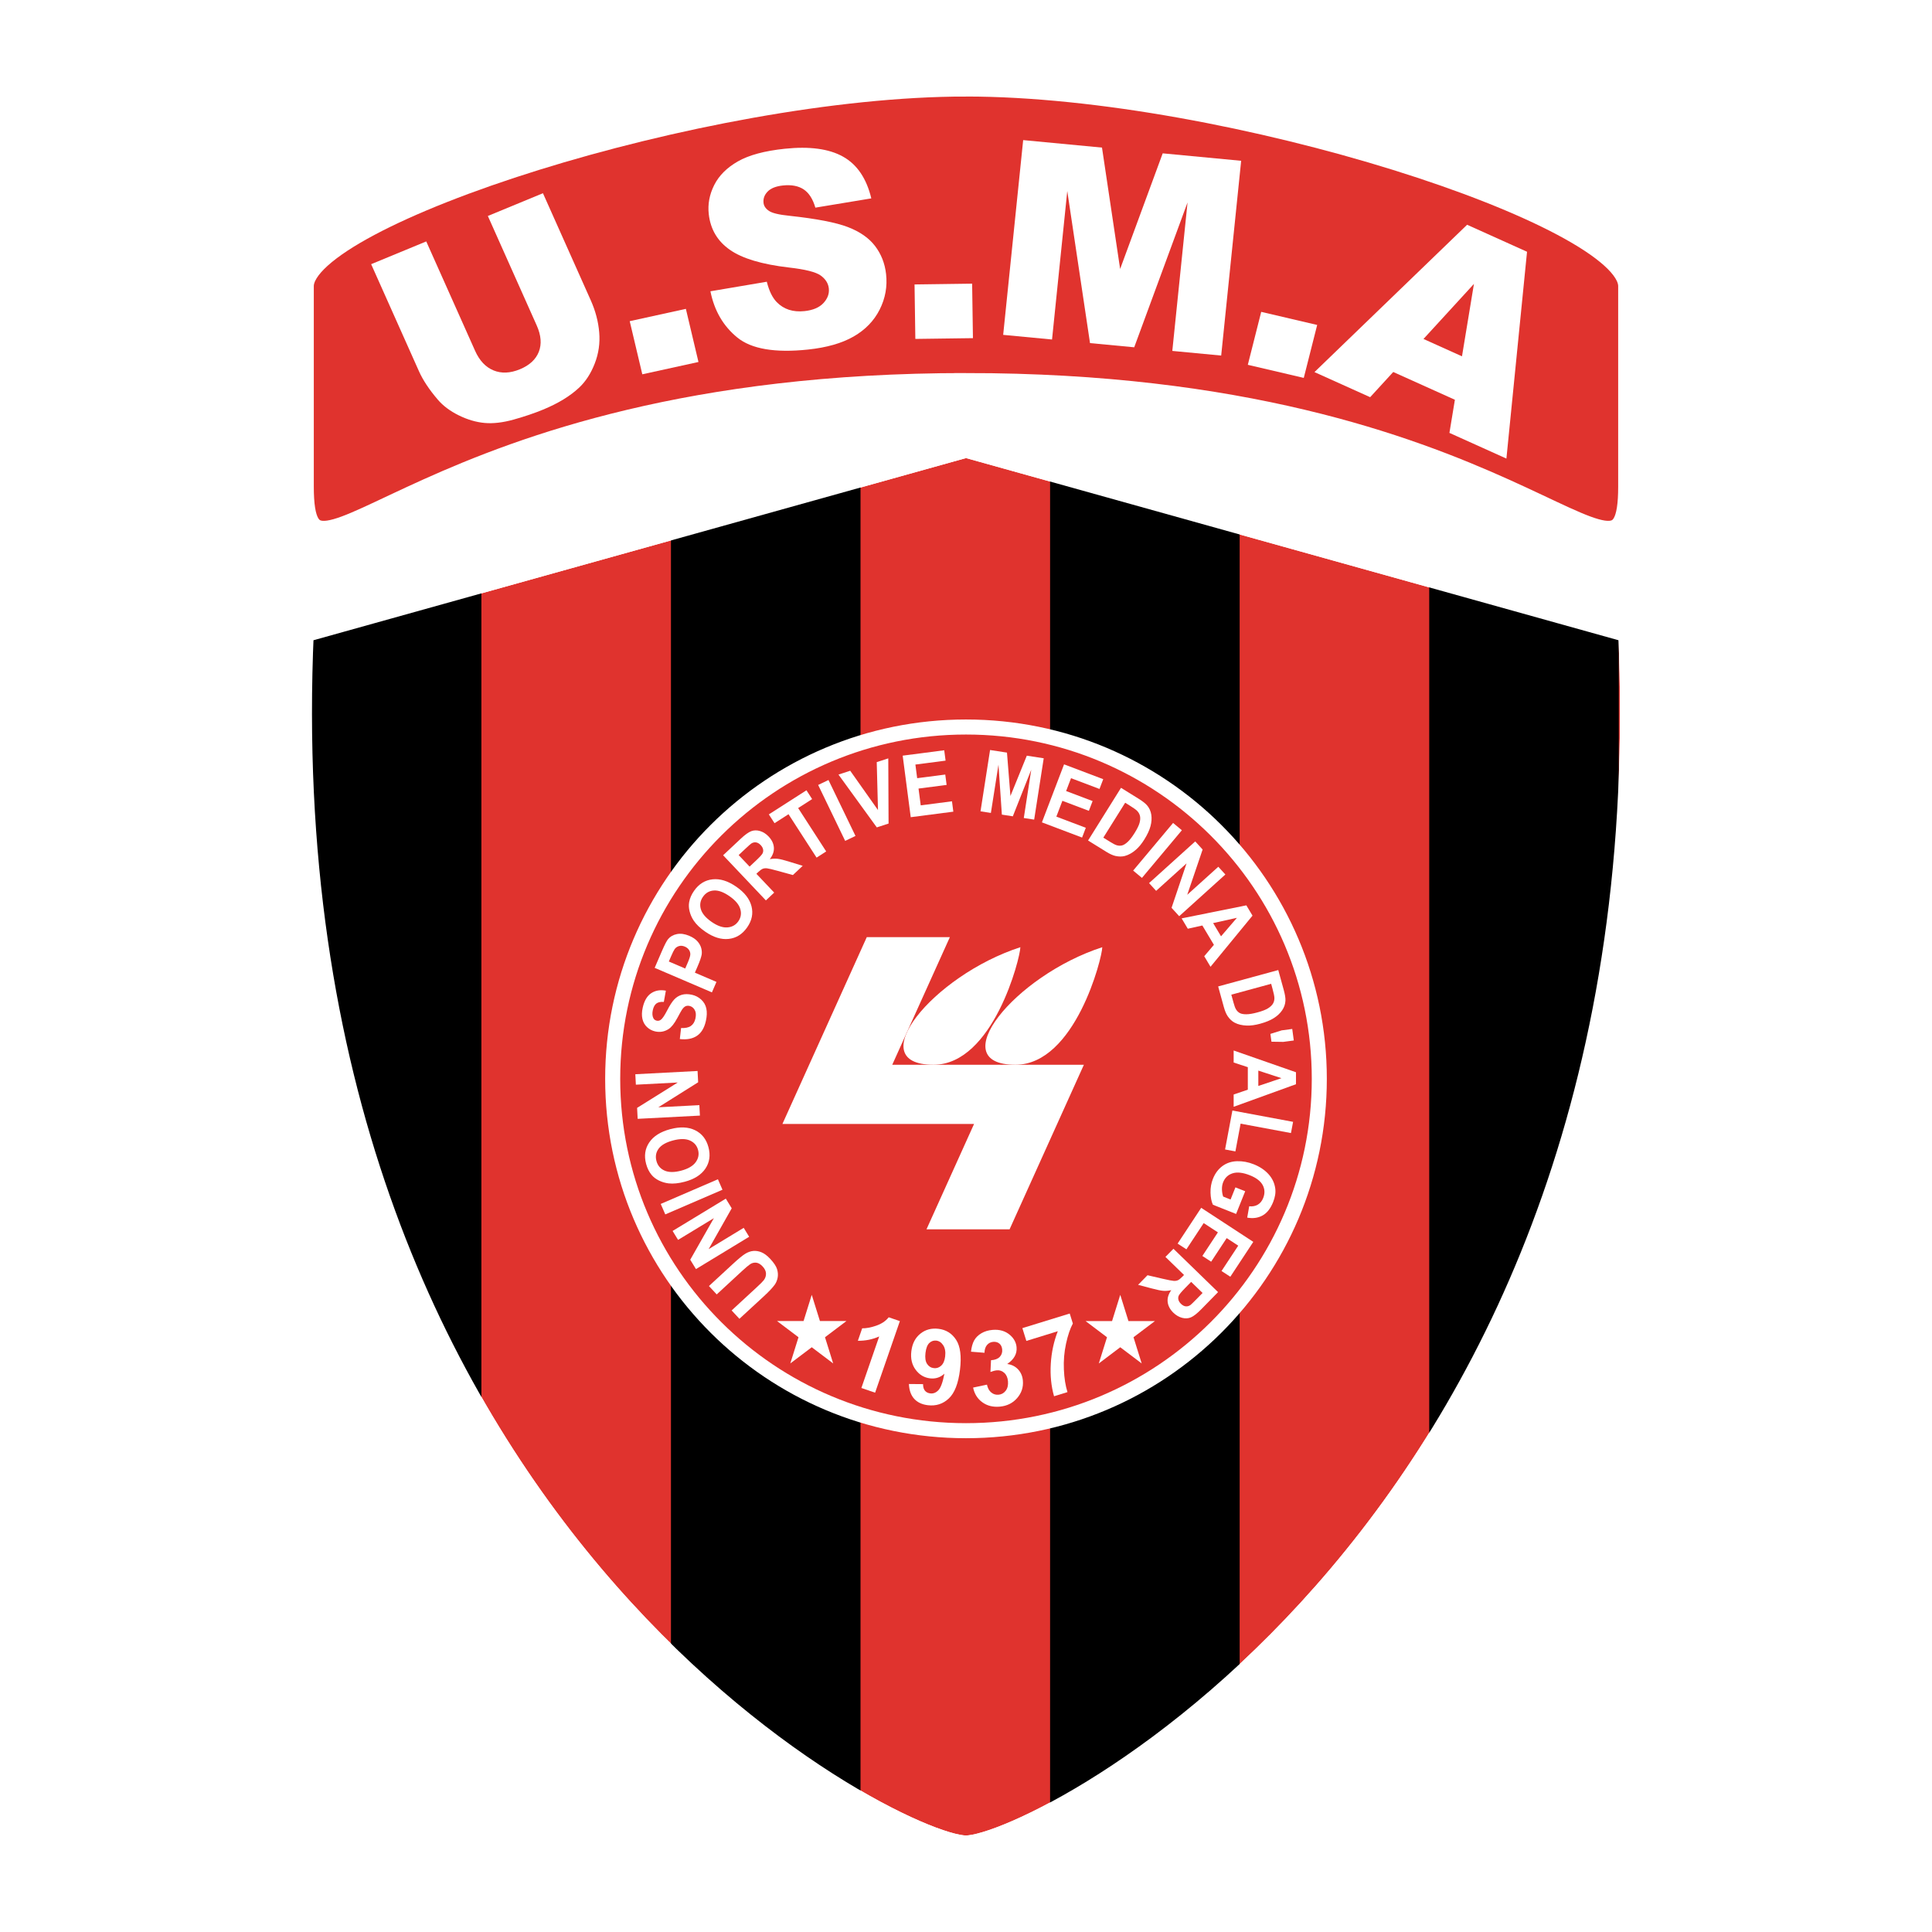 <?xml version="1.0" encoding="utf-8"?>
<!-- Generator: Adobe Illustrator 13.0.0, SVG Export Plug-In . SVG Version: 6.00 Build 14948)  -->
<!DOCTYPE svg PUBLIC "-//W3C//DTD SVG 1.0//EN" "http://www.w3.org/TR/2001/REC-SVG-20010904/DTD/svg10.dtd">
<svg version="1.0" id="Layer_1" xmlns="http://www.w3.org/2000/svg" xmlns:xlink="http://www.w3.org/1999/xlink" x="0px" y="0px"
	 width="192.756px" height="192.756px" viewBox="0 0 192.756 192.756" enable-background="new 0 0 192.756 192.756"
	 xml:space="preserve">
<g>
	<polygon fill-rule="evenodd" clip-rule="evenodd" fill="#FFFFFF" points="0,0 192.756,0 192.756,192.756 0,192.756 0,0 	"/>
	
		<path fill-rule="evenodd" clip-rule="evenodd" fill="#E0332E" stroke="#FFFFFF" stroke-width="2.252" stroke-miterlimit="2.613" d="
		M96.377,184.252c7.149,0,70.191-31.788,66.195-121.239L96.377,44.532c0,0-66.194,18.481-66.194,18.481
		C26.187,152.464,89.23,184.252,96.377,184.252L96.377,184.252z"/>
	<path fill-rule="evenodd" clip-rule="evenodd" d="M30.183,63.013c-1.523,34.095,6.696,59.804,17.845,78.576V58.03
		C37.882,60.863,30.183,63.013,30.183,63.013L30.183,63.013z"/>
	<path fill-rule="evenodd" clip-rule="evenodd" d="M66.941,52.75v112.799c6.896,6.645,13.592,11.358,18.912,14.39V47.47
		C80.591,48.939,73.876,50.813,66.941,52.75L66.941,52.75z"/>
	<path fill-rule="evenodd" clip-rule="evenodd" d="M104.768,46.874v134.232c5.088-2.661,11.827-7.09,18.912-13.558V52.154
		L104.768,46.874L104.768,46.874z"/>
	<path fill-rule="evenodd" clip-rule="evenodd" d="M161.506,62.715l-18.912-5.28v87.621c8.783-13.687,16.096-31.383,18.912-53.719
		V62.715L161.506,62.715z"/>
	
		<path fill-rule="evenodd" clip-rule="evenodd" fill="#E0332E" stroke="#FFFFFF" stroke-width="2.252" stroke-miterlimit="2.613" d="
		M96.377,38.344c54.958,0,66.195,24.681,66.195,10.186V28.55c0-7.052-39.911-20.046-66.195-20.046v0.001
		c-26.283,0-66.195,12.994-66.195,20.046V48.53c0,14.496,11.237-10.185,66.195-10.185V38.344L96.377,38.344z"/>
	
		<path fill-rule="evenodd" clip-rule="evenodd" fill="#E0332E" stroke="#FFFFFF" stroke-width="1.501" stroke-miterlimit="2.613" d="
		M131.627,107.637c0,19.387-15.782,35.103-35.25,35.103c-19.468,0-35.249-15.716-35.249-35.103S76.91,72.534,96.377,72.534
		C115.845,72.534,131.627,88.25,131.627,107.637L131.627,107.637z"/>
	<path fill="none" stroke="#FFFFFF" stroke-width="2.252" stroke-miterlimit="2.613" d="M96.377,184.252
		c7.149,0,70.191-31.788,66.195-121.239L96.377,44.532c0,0-66.194,18.481-66.194,18.481
		C26.187,152.464,89.23,184.252,96.377,184.252L96.377,184.252z"/>
	<path fill-rule="evenodd" clip-rule="evenodd" fill="#FFFFFF" d="M48.673,21.548l5.497-2.27l4.769,10.68
		c0.473,1.059,0.755,2.127,0.845,3.204c0.091,1.077-0.059,2.113-0.447,3.109c-0.388,0.995-0.906,1.794-1.551,2.398
		c-0.896,0.843-2.095,1.575-3.6,2.197c-0.87,0.359-1.847,0.69-2.93,0.993c-1.083,0.303-2.051,0.416-2.905,0.339
		c-0.853-0.077-1.715-0.331-2.587-0.762c-0.872-0.431-1.571-0.958-2.099-1.58c-0.852-0.999-1.472-1.938-1.865-2.818l-4.77-10.681
		l5.497-2.27l4.875,10.917c0.436,0.976,1.048,1.625,1.836,1.95c0.789,0.324,1.666,0.287,2.631-0.111
		c0.956-0.395,1.586-0.975,1.888-1.741c0.302-0.765,0.233-1.644-0.21-2.636L48.673,21.548L48.673,21.548z"/>
	<polygon fill-rule="evenodd" clip-rule="evenodd" fill="#FFFFFF" points="62.827,32.043 68.43,30.815 69.686,36.115 64.083,37.344 
		62.827,32.043 	"/>
	<path fill-rule="evenodd" clip-rule="evenodd" fill="#FFFFFF" d="M70.879,29.062l5.625-0.953c0.228,0.911,0.558,1.588,0.99,2.033
		c0.703,0.72,1.625,1.019,2.766,0.898c0.85-0.089,1.483-0.358,1.898-0.807c0.416-0.449,0.593-0.938,0.533-1.466
		c-0.057-0.501-0.327-0.927-0.809-1.278c-0.483-0.35-1.545-0.617-3.185-0.801c-2.687-0.314-4.644-0.901-5.87-1.76
		c-1.237-0.858-1.941-2.045-2.113-3.559c-0.113-0.994,0.068-1.964,0.544-2.909s1.264-1.731,2.364-2.359
		c1.1-0.628,2.658-1.048,4.674-1.26c2.474-0.26,4.413,0.002,5.816,0.789c1.403,0.787,2.342,2.175,2.818,4.163l-5.581,0.924
		c-0.251-0.864-0.64-1.471-1.167-1.821c-0.528-0.35-1.217-0.48-2.066-0.391c-0.699,0.074-1.209,0.277-1.53,0.609
		c-0.321,0.332-0.456,0.709-0.408,1.131c0.035,0.308,0.211,0.57,0.529,0.786c0.31,0.226,1.004,0.394,2.084,0.502
		c2.675,0.289,4.608,0.663,5.804,1.122c1.196,0.459,2.099,1.089,2.71,1.89c0.611,0.802,0.978,1.731,1.098,2.79
		c0.142,1.244-0.071,2.427-0.636,3.549c-0.566,1.122-1.432,2.018-2.6,2.689c-1.167,0.671-2.686,1.106-4.554,1.302
		c-3.284,0.346-5.629-0.051-7.038-1.19C72.168,32.547,71.269,31.006,70.879,29.062L70.879,29.062z"/>
	<polygon fill-rule="evenodd" clip-rule="evenodd" fill="#FFFFFF" points="91.244,28.379 96.99,28.301 97.07,33.737 91.324,33.814 
		91.244,28.379 	"/>
	<polygon fill-rule="evenodd" clip-rule="evenodd" fill="#FFFFFF" points="102.082,13.978 109.946,14.725 111.756,26.836 
		116.003,15.299 123.831,16.042 121.838,35.474 116.962,35.011 118.482,20.195 113.161,34.649 108.751,34.231 106.482,19.056 
		104.962,33.872 100.087,33.409 102.082,13.978 	"/>
	<polygon fill-rule="evenodd" clip-rule="evenodd" fill="#FFFFFF" points="125.831,31.114 131.415,32.421 130.078,37.703 
		124.495,36.397 125.831,31.114 	"/>
	<path fill-rule="evenodd" clip-rule="evenodd" fill="#FFFFFF" d="M145.155,39.884l-6.151-2.771l-2.303,2.514l-5.556-2.503
		l15.229-14.7l5.979,2.694l-2.058,20.634l-5.685-2.562L145.155,39.884L145.155,39.884L145.155,39.884z M145.863,35.55l1.192-7.224
		l-5.034,5.493L145.863,35.55L145.863,35.55z"/>
	<polygon fill-rule="evenodd" clip-rule="evenodd" fill="#FFFFFF" points="108.139,106.231 89.02,106.231 94.767,93.502 
		86.477,93.502 78.061,112.14 97.181,112.14 92.437,122.647 100.727,122.647 108.139,106.231 	"/>
	<path fill-rule="evenodd" clip-rule="evenodd" fill="#FFFFFF" d="M93.134,106.231c5.966,0,8.667-10.697,8.667-11.729
		C93.032,97.347,85.864,106.231,93.134,106.231L93.134,106.231z"/>
	<path fill-rule="evenodd" clip-rule="evenodd" fill="#FFFFFF" d="M101.307,106.231c5.967,0,8.667-10.697,8.667-11.729
		C101.204,97.346,94.037,106.231,101.307,106.231L101.307,106.231z"/>
	<path fill-rule="evenodd" clip-rule="evenodd" fill="#FFFFFF" d="M73.772,131.577l-0.776-0.834l2.476-2.286
		c0.393-0.362,0.638-0.608,0.735-0.736c0.154-0.208,0.227-0.43,0.217-0.667c-0.009-0.236-0.121-0.47-0.334-0.698
		c-0.217-0.232-0.434-0.358-0.651-0.379c-0.217-0.019-0.415,0.031-0.593,0.151s-0.448,0.347-0.81,0.681l-2.528,2.335l-0.776-0.835
		l2.399-2.215c0.548-0.506,0.957-0.842,1.225-1.006c0.268-0.164,0.536-0.258,0.803-0.282c0.268-0.023,0.542,0.022,0.822,0.139
		c0.28,0.115,0.571,0.336,0.873,0.66c0.364,0.392,0.59,0.735,0.678,1.03c0.087,0.295,0.105,0.575,0.054,0.842
		c-0.052,0.266-0.148,0.499-0.291,0.699c-0.211,0.296-0.573,0.68-1.083,1.151L73.772,131.577L73.772,131.577z"/>
	<polygon fill-rule="evenodd" clip-rule="evenodd" fill="#FFFFFF" points="74.744,123.393 69.437,126.617 68.865,125.684 
		71.224,121.534 67.652,123.704 67.106,122.813 72.414,119.589 73.004,120.552 70.7,124.627 74.199,122.501 74.744,123.393 	"/>
	<polygon fill-rule="evenodd" clip-rule="evenodd" fill="#FFFFFF" points="72.081,118.7 66.375,121.161 65.921,120.117 
		71.627,117.656 72.081,118.7 	"/>
	<path fill-rule="evenodd" clip-rule="evenodd" fill="#FFFFFF" d="M68.312,117.904c-0.613,0.163-1.15,0.217-1.61,0.162
		c-0.339-0.042-0.66-0.137-0.96-0.285c-0.301-0.148-0.544-0.334-0.729-0.557c-0.25-0.297-0.433-0.664-0.551-1.105
		c-0.214-0.799-0.11-1.511,0.312-2.137c0.422-0.625,1.123-1.067,2.103-1.328c0.972-0.258,1.795-0.222,2.471,0.108
		c0.676,0.33,1.121,0.894,1.333,1.689c0.216,0.807,0.115,1.52-0.304,2.141C69.958,117.213,69.269,117.651,68.312,117.904
		L68.312,117.904L68.312,117.904z M67.97,116.794c0.683-0.182,1.162-0.461,1.438-0.84c0.276-0.378,0.355-0.786,0.238-1.225
		c-0.117-0.439-0.389-0.753-0.813-0.941c-0.425-0.188-0.987-0.189-1.686-0.004c-0.691,0.183-1.169,0.457-1.436,0.82
		c-0.267,0.364-0.339,0.773-0.218,1.227c0.121,0.454,0.391,0.773,0.809,0.959C66.721,116.977,67.276,116.979,67.97,116.794
		L67.97,116.794z"/>
	<polygon fill-rule="evenodd" clip-rule="evenodd" fill="#FFFFFF" points="69.83,111.303 63.621,111.626 63.563,110.534 
		67.62,108.001 63.441,108.219 63.387,107.177 69.596,106.852 69.655,107.979 65.683,110.474 69.775,110.26 69.83,111.303 	"/>
	<path fill-rule="evenodd" clip-rule="evenodd" fill="#FFFFFF" d="M67.826,103.667l0.126-1.102c0.415,0.023,0.737-0.043,0.968-0.2
		c0.232-0.156,0.386-0.403,0.461-0.74c0.08-0.357,0.057-0.646-0.069-0.863c-0.126-0.218-0.301-0.352-0.524-0.401
		c-0.143-0.032-0.273-0.021-0.391,0.032s-0.235,0.167-0.352,0.339c-0.079,0.118-0.233,0.395-0.464,0.826
		c-0.296,0.556-0.589,0.928-0.88,1.114c-0.409,0.261-0.853,0.339-1.333,0.232c-0.309-0.069-0.58-0.212-0.813-0.43
		c-0.233-0.218-0.387-0.491-0.461-0.82c-0.074-0.328-0.064-0.703,0.031-1.124c0.154-0.688,0.437-1.167,0.849-1.44
		c0.412-0.273,0.899-0.356,1.46-0.25l-0.203,1.12c-0.321-0.021-0.567,0.03-0.737,0.155c-0.171,0.126-0.291,0.344-0.361,0.655
		c-0.072,0.321-0.055,0.589,0.05,0.803c0.067,0.138,0.179,0.225,0.336,0.259c0.143,0.032,0.278,0.005,0.404-0.083
		c0.161-0.11,0.372-0.421,0.634-0.928c0.262-0.508,0.498-0.874,0.706-1.099c0.209-0.226,0.46-0.382,0.755-0.47
		c0.294-0.087,0.634-0.089,1.019-0.004c0.349,0.078,0.656,0.238,0.921,0.48c0.266,0.243,0.437,0.54,0.513,0.893
		c0.076,0.353,0.061,0.768-0.046,1.244c-0.155,0.693-0.453,1.187-0.892,1.48C69.093,103.639,68.524,103.746,67.826,103.667
		L67.826,103.667z"/>
	<path fill-rule="evenodd" clip-rule="evenodd" fill="#FFFFFF" d="M71.028,99.009l-5.711-2.447l0.72-1.668
		c0.273-0.632,0.48-1.031,0.62-1.199c0.213-0.258,0.506-0.425,0.879-0.501c0.373-0.076,0.787-0.016,1.242,0.178
		c0.351,0.15,0.622,0.334,0.811,0.551c0.189,0.217,0.314,0.443,0.375,0.678s0.073,0.453,0.039,0.654
		c-0.052,0.271-0.18,0.641-0.382,1.111l-0.292,0.677l2.152,0.922L71.028,99.009L71.028,99.009L71.028,99.009z M66.73,95.93
		l1.633,0.699l0.246-0.568c0.177-0.409,0.265-0.695,0.264-0.859c0-0.164-0.048-0.312-0.143-0.445
		c-0.094-0.133-0.227-0.237-0.397-0.31c-0.209-0.09-0.406-0.109-0.589-0.057s-0.329,0.154-0.436,0.308
		c-0.08,0.113-0.201,0.356-0.362,0.73L66.73,95.93L66.73,95.93z"/>
	<path fill-rule="evenodd" clip-rule="evenodd" fill="#FFFFFF" d="M70.368,92.956c-0.521-0.36-0.909-0.733-1.165-1.119
		c-0.188-0.285-0.321-0.59-0.402-0.914c-0.08-0.325-0.096-0.63-0.044-0.915c0.065-0.38,0.229-0.758,0.491-1.133
		c0.474-0.678,1.086-1.06,1.838-1.144c0.751-0.084,1.544,0.163,2.376,0.739c0.826,0.572,1.331,1.221,1.515,1.948
		c0.185,0.728,0.04,1.429-0.432,2.105c-0.479,0.685-1.09,1.069-1.837,1.152C71.962,93.76,71.183,93.519,70.368,92.956L70.368,92.956
		L70.368,92.956z M70.999,91.978c0.58,0.402,1.104,0.585,1.573,0.55c0.468-0.035,0.833-0.239,1.092-0.611
		c0.26-0.373,0.326-0.781,0.195-1.226c-0.13-0.445-0.492-0.873-1.086-1.284c-0.587-0.406-1.106-0.593-1.557-0.561
		c-0.452,0.033-0.812,0.241-1.081,0.627c-0.269,0.385-0.339,0.797-0.212,1.235C70.051,91.147,70.41,91.57,70.999,91.978
		L70.999,91.978z"/>
	<path fill-rule="evenodd" clip-rule="evenodd" fill="#FFFFFF" d="M76.412,89.834l-4.266-4.504l1.736-1.63
		c0.437-0.41,0.792-0.668,1.066-0.772c0.275-0.104,0.569-0.109,0.884-0.014s0.599,0.277,0.852,0.543
		c0.32,0.339,0.496,0.702,0.526,1.091c0.03,0.389-0.105,0.779-0.407,1.17c0.286-0.052,0.551-0.063,0.796-0.035
		c0.245,0.029,0.631,0.126,1.158,0.291l1.329,0.41l-0.979,0.919l-1.527-0.421c-0.542-0.149-0.895-0.232-1.059-0.249
		c-0.164-0.017-0.306-0.001-0.425,0.047c-0.119,0.048-0.274,0.162-0.464,0.34l-0.168,0.158l1.777,1.877L76.412,89.834L76.412,89.834
		L76.412,89.834z M74.787,86.461l0.609-0.571c0.394-0.371,0.623-0.621,0.686-0.75c0.063-0.129,0.08-0.266,0.049-0.409
		c-0.031-0.143-0.11-0.282-0.239-0.418c-0.145-0.153-0.299-0.242-0.46-0.267c-0.162-0.025-0.322,0.013-0.479,0.113
		c-0.076,0.053-0.281,0.235-0.615,0.549l-0.642,0.603L74.787,86.461L74.787,86.461z"/>
	<polygon fill-rule="evenodd" clip-rule="evenodd" fill="#FFFFFF" points="81.469,85.564 78.671,81.235 77.275,82.13 76.707,81.252 
		80.46,78.847 81.027,79.725 79.631,80.62 82.429,84.949 81.469,85.564 	"/>
	<polygon fill-rule="evenodd" clip-rule="evenodd" fill="#FFFFFF" points="84.322,83.895 81.628,78.315 82.657,77.822 
		85.352,83.402 84.322,83.895 	"/>
	<polygon fill-rule="evenodd" clip-rule="evenodd" fill="#FFFFFF" points="87.478,82.549 83.654,77.279 84.826,76.898 87.597,80.82 
		87.472,76.037 88.624,75.663 88.652,82.167 87.478,82.549 	"/>
	<polygon fill-rule="evenodd" clip-rule="evenodd" fill="#FFFFFF" points="90.864,81.532 90.061,75.392 94.206,74.854 
		94.341,75.889 91.329,76.28 91.506,77.64 94.309,77.277 94.444,78.312 91.642,78.675 91.861,80.35 94.979,79.945 95.114,80.98 
		90.864,81.532 	"/>
	<polygon fill-rule="evenodd" clip-rule="evenodd" fill="#FFFFFF" points="97.826,80.946 98.779,74.828 100.466,75.088 
		100.812,79.416 102.445,75.394 104.132,75.654 103.179,81.773 102.144,81.613 102.888,76.795 101.05,81.444 99.956,81.275 
		99.618,76.29 98.861,81.106 97.826,80.946 	"/>
	<polygon fill-rule="evenodd" clip-rule="evenodd" fill="#FFFFFF" points="103.952,82.047 106.162,76.26 110.07,77.739 
		109.697,78.714 106.857,77.639 106.368,78.922 109.01,79.922 108.637,80.897 105.995,79.897 105.393,81.476 108.331,82.588 
		107.959,83.564 103.952,82.047 	"/>
	<path fill-rule="evenodd" clip-rule="evenodd" fill="#FFFFFF" d="M111.844,78.601l1.76,1.092c0.396,0.246,0.679,0.467,0.845,0.664
		c0.223,0.264,0.361,0.574,0.416,0.93s0.028,0.734-0.077,1.134c-0.106,0.4-0.313,0.847-0.621,1.339
		c-0.271,0.433-0.553,0.775-0.846,1.027c-0.358,0.309-0.723,0.512-1.092,0.612c-0.279,0.075-0.592,0.075-0.938,0
		c-0.259-0.058-0.566-0.197-0.922-0.418l-1.812-1.124L111.844,78.601L111.844,78.601L111.844,78.601z M112.259,80.088l-2.18,3.484
		l0.72,0.445c0.269,0.167,0.473,0.271,0.612,0.312c0.184,0.054,0.358,0.061,0.526,0.022c0.167-0.039,0.357-0.156,0.569-0.351
		c0.213-0.195,0.446-0.496,0.7-0.903s0.417-0.739,0.488-0.997c0.07-0.258,0.086-0.484,0.045-0.679
		c-0.041-0.194-0.138-0.369-0.29-0.524c-0.114-0.117-0.366-0.297-0.759-0.541L112.259,80.088L112.259,80.088z"/>
	<polygon fill-rule="evenodd" clip-rule="evenodd" fill="#FFFFFF" points="113.055,86.859 117.039,82.105 117.915,82.834 
		113.932,87.588 113.055,86.859 	"/>
	<polygon fill-rule="evenodd" clip-rule="evenodd" fill="#FFFFFF" points="114.643,88.107 119.248,83.948 119.986,84.758 
		118.45,89.275 121.551,86.476 122.255,87.249 117.649,91.409 116.887,90.573 118.382,86.14 115.347,88.88 114.643,88.107 	"/>
	<path fill-rule="evenodd" clip-rule="evenodd" fill="#FFFFFF" d="M120.774,96.454l-0.628-1.052l0.966-1.135l-1.153-1.93
		l-1.452,0.322l-0.616-1.032l6.457-1.301l0.615,1.027L120.774,96.454L120.774,96.454L120.774,96.454z M121.823,93.415l1.584-1.844
		l-2.372,0.526L121.823,93.415L121.823,93.415z"/>
	<path fill-rule="evenodd" clip-rule="evenodd" fill="#FFFFFF" d="M127.533,96.782l0.548,1.991c0.123,0.449,0.18,0.802,0.168,1.059
		c-0.017,0.345-0.126,0.666-0.328,0.964c-0.203,0.298-0.479,0.559-0.83,0.78c-0.351,0.222-0.807,0.41-1.369,0.563
		c-0.493,0.135-0.934,0.195-1.32,0.183c-0.475-0.016-0.881-0.112-1.22-0.289c-0.257-0.133-0.486-0.345-0.688-0.635
		c-0.151-0.218-0.282-0.527-0.393-0.93l-0.564-2.051L127.533,96.782L127.533,96.782L127.533,96.782z M126.824,98.155l-3.975,1.084
		l0.224,0.813c0.083,0.305,0.163,0.519,0.238,0.643c0.098,0.163,0.221,0.287,0.37,0.372s0.369,0.127,0.658,0.127
		s0.665-0.062,1.13-0.189c0.463-0.126,0.81-0.261,1.037-0.402c0.229-0.141,0.394-0.297,0.497-0.467
		c0.103-0.171,0.15-0.365,0.144-0.582c-0.004-0.162-0.067-0.466-0.189-0.909L126.824,98.155L126.824,98.155z"/>
	<polygon fill-rule="evenodd" clip-rule="evenodd" fill="#FFFFFF" points="126.748,103.152 127.877,102.799 128.927,102.658 
		129.082,103.809 128.032,103.949 126.854,103.931 126.748,103.152 	"/>
	<path fill-rule="evenodd" clip-rule="evenodd" fill="#FFFFFF" d="M123.082,110.425V109.2l1.413-0.483v-2.245l-1.413-0.463v-1.201
		l6.218,2.171v1.195L123.082,110.425L123.082,110.425L123.082,110.425z M125.543,108.347l2.309-0.777l-2.309-0.756V108.347
		L125.543,108.347z"/>
	<polygon fill-rule="evenodd" clip-rule="evenodd" fill="#FFFFFF" points="122.957,110.798 129.011,111.927 128.8,113.045 
		123.776,112.107 123.256,114.875 122.226,114.683 122.957,110.798 	"/>
	<path fill-rule="evenodd" clip-rule="evenodd" fill="#FFFFFF" d="M123.259,118.463l0.974,0.387l-0.908,2.266l-2.312-0.919
		c-0.148-0.314-0.228-0.717-0.239-1.206c-0.012-0.491,0.068-0.951,0.24-1.38c0.219-0.546,0.536-0.972,0.952-1.276
		c0.417-0.305,0.902-0.466,1.456-0.481c0.554-0.017,1.108,0.085,1.664,0.306c0.603,0.24,1.093,0.566,1.469,0.98
		c0.377,0.414,0.603,0.891,0.677,1.429c0.058,0.411-0.013,0.866-0.213,1.364c-0.26,0.647-0.612,1.095-1.059,1.34
		s-0.955,0.314-1.526,0.209l0.2-1.133c0.313,0.038,0.593-0.012,0.839-0.149c0.245-0.139,0.43-0.359,0.552-0.664
		c0.186-0.463,0.17-0.895-0.044-1.296c-0.215-0.402-0.643-0.729-1.279-0.982c-0.688-0.273-1.26-0.34-1.713-0.2
		c-0.455,0.141-0.772,0.435-0.952,0.883c-0.089,0.223-0.13,0.464-0.123,0.726c0.008,0.262,0.048,0.5,0.121,0.715l0.74,0.293
		L123.259,118.463L123.259,118.463z"/>
	<polygon fill-rule="evenodd" clip-rule="evenodd" fill="#FFFFFF" points="119.844,120.504 125.042,123.901 122.749,127.381 
		121.872,126.809 123.539,124.279 122.387,123.526 120.837,125.88 119.96,125.307 121.511,122.954 120.093,122.028 118.368,124.646 
		117.492,124.073 119.844,120.504 	"/>
	<path fill-rule="evenodd" clip-rule="evenodd" fill="#FFFFFF" d="M117.076,124.59l4.451,4.324l-1.666,1.701
		c-0.42,0.427-0.764,0.699-1.034,0.815c-0.27,0.116-0.564,0.133-0.883,0.051c-0.318-0.083-0.61-0.252-0.874-0.508
		c-0.334-0.325-0.524-0.682-0.571-1.068c-0.046-0.387,0.073-0.782,0.358-1.185c-0.284,0.063-0.549,0.086-0.794,0.067
		c-0.247-0.019-0.637-0.1-1.17-0.243l-1.345-0.354l0.939-0.96l1.544,0.358c0.548,0.126,0.903,0.194,1.067,0.205
		c0.165,0.01,0.307-0.012,0.424-0.065c0.116-0.054,0.267-0.173,0.449-0.359l0.16-0.164l-1.854-1.802L117.076,124.59L117.076,124.59
		L117.076,124.59z M118.842,127.894l-0.585,0.597c-0.378,0.387-0.596,0.646-0.654,0.777c-0.058,0.132-0.067,0.27-0.031,0.41
		c0.036,0.142,0.122,0.278,0.257,0.409c0.15,0.146,0.308,0.229,0.47,0.247c0.164,0.019,0.321-0.025,0.474-0.133
		c0.074-0.056,0.271-0.246,0.592-0.573l0.616-0.629L118.842,127.894L118.842,127.894z"/>
	<path fill-rule="evenodd" clip-rule="evenodd" fill="#FFFFFF" d="M87.309,138.949l-1.369-0.47l1.778-5.141
		c-0.662,0.297-1.372,0.439-2.129,0.431l0.43-1.242c0.397,0.007,0.863-0.081,1.394-0.261c0.531-0.181,0.95-0.46,1.255-0.84
		l1.112,0.382L87.309,138.949L87.309,138.949z"/>
	<path fill-rule="evenodd" clip-rule="evenodd" fill="#FFFFFF" d="M90.683,138.082l1.41,0.013c0,0.285,0.063,0.503,0.189,0.655
		c0.126,0.153,0.305,0.243,0.54,0.271c0.294,0.035,0.561-0.071,0.801-0.319c0.239-0.249,0.438-0.798,0.6-1.649
		c-0.411,0.375-0.887,0.53-1.428,0.466c-0.589-0.07-1.071-0.357-1.443-0.861c-0.373-0.503-0.516-1.118-0.428-1.844
		c0.09-0.757,0.39-1.341,0.897-1.75c0.507-0.409,1.11-0.571,1.808-0.489c0.761,0.091,1.348,0.459,1.766,1.104
		c0.417,0.645,0.545,1.638,0.383,2.981c-0.164,1.365-0.536,2.32-1.116,2.865c-0.579,0.545-1.275,0.77-2.088,0.673
		c-0.585-0.07-1.039-0.282-1.363-0.637C90.886,139.206,90.71,138.713,90.683,138.082L90.683,138.082L90.683,138.082z
		 M94.298,135.334c0.055-0.461-0.008-0.832-0.19-1.111s-0.412-0.437-0.69-0.469c-0.265-0.032-0.497,0.047-0.697,0.234
		c-0.2,0.188-0.328,0.519-0.385,0.994c-0.058,0.48-0.005,0.846,0.158,1.094c0.163,0.248,0.387,0.389,0.672,0.423
		c0.275,0.033,0.519-0.047,0.734-0.243C94.115,136.062,94.248,135.754,94.298,135.334L94.298,135.334z"/>
	<path fill-rule="evenodd" clip-rule="evenodd" fill="#FFFFFF" d="M97.088,138.439l1.381-0.292c0.075,0.351,0.218,0.612,0.429,0.783
		c0.21,0.172,0.453,0.245,0.729,0.221c0.296-0.026,0.534-0.161,0.718-0.404c0.182-0.244,0.255-0.557,0.221-0.94
		c-0.031-0.36-0.154-0.641-0.367-0.835c-0.213-0.195-0.457-0.279-0.735-0.255c-0.183,0.016-0.398,0.071-0.646,0.165l0.056-1.173
		c0.391-0.023,0.681-0.135,0.871-0.332c0.189-0.198,0.271-0.444,0.244-0.742c-0.021-0.253-0.117-0.447-0.281-0.586
		c-0.164-0.136-0.372-0.193-0.622-0.171c-0.248,0.021-0.451,0.125-0.611,0.312c-0.159,0.187-0.244,0.445-0.253,0.777l-1.345-0.108
		c0.052-0.465,0.158-0.841,0.32-1.131c0.163-0.289,0.404-0.525,0.723-0.713c0.319-0.185,0.686-0.296,1.1-0.331
		c0.708-0.063,1.297,0.111,1.765,0.524c0.384,0.339,0.599,0.739,0.639,1.204c0.06,0.659-0.254,1.219-0.938,1.674
		c0.436,0.055,0.795,0.23,1.079,0.528c0.285,0.299,0.447,0.675,0.488,1.127c0.059,0.658-0.133,1.239-0.572,1.746
		c-0.439,0.506-1.018,0.79-1.734,0.854c-0.68,0.06-1.26-0.086-1.741-0.437C97.521,139.554,97.217,139.065,97.088,138.439
		L97.088,138.439z"/>
	<path fill-rule="evenodd" clip-rule="evenodd" fill="#FFFFFF" d="M102.399,133.785l-0.397-1.277l4.725-1.457l0.311,0.997
		c-0.271,0.504-0.499,1.176-0.681,2.016c-0.182,0.842-0.252,1.698-0.213,2.57c0.037,0.871,0.158,1.623,0.358,2.257l-1.339,0.413
		c-0.286-1.001-0.395-2.078-0.326-3.232c0.068-1.153,0.303-2.238,0.7-3.255L102.399,133.785L102.399,133.785z"/>
	<polygon fill-rule="evenodd" clip-rule="evenodd" fill="#FFFFFF" points="80.988,129.187 81.805,131.801 84.448,131.801 
		82.31,133.417 83.126,136.03 80.988,134.415 78.849,136.03 79.666,133.417 77.527,131.801 80.171,131.801 80.988,129.187 	"/>
	<polygon fill-rule="evenodd" clip-rule="evenodd" fill="#FFFFFF" points="111.768,129.187 112.585,131.802 115.229,131.802 
		113.09,133.417 113.906,136.031 111.768,134.416 109.629,136.031 110.446,133.417 108.307,131.802 110.951,131.802 
		111.768,129.187 	"/>
</g>
</svg>
